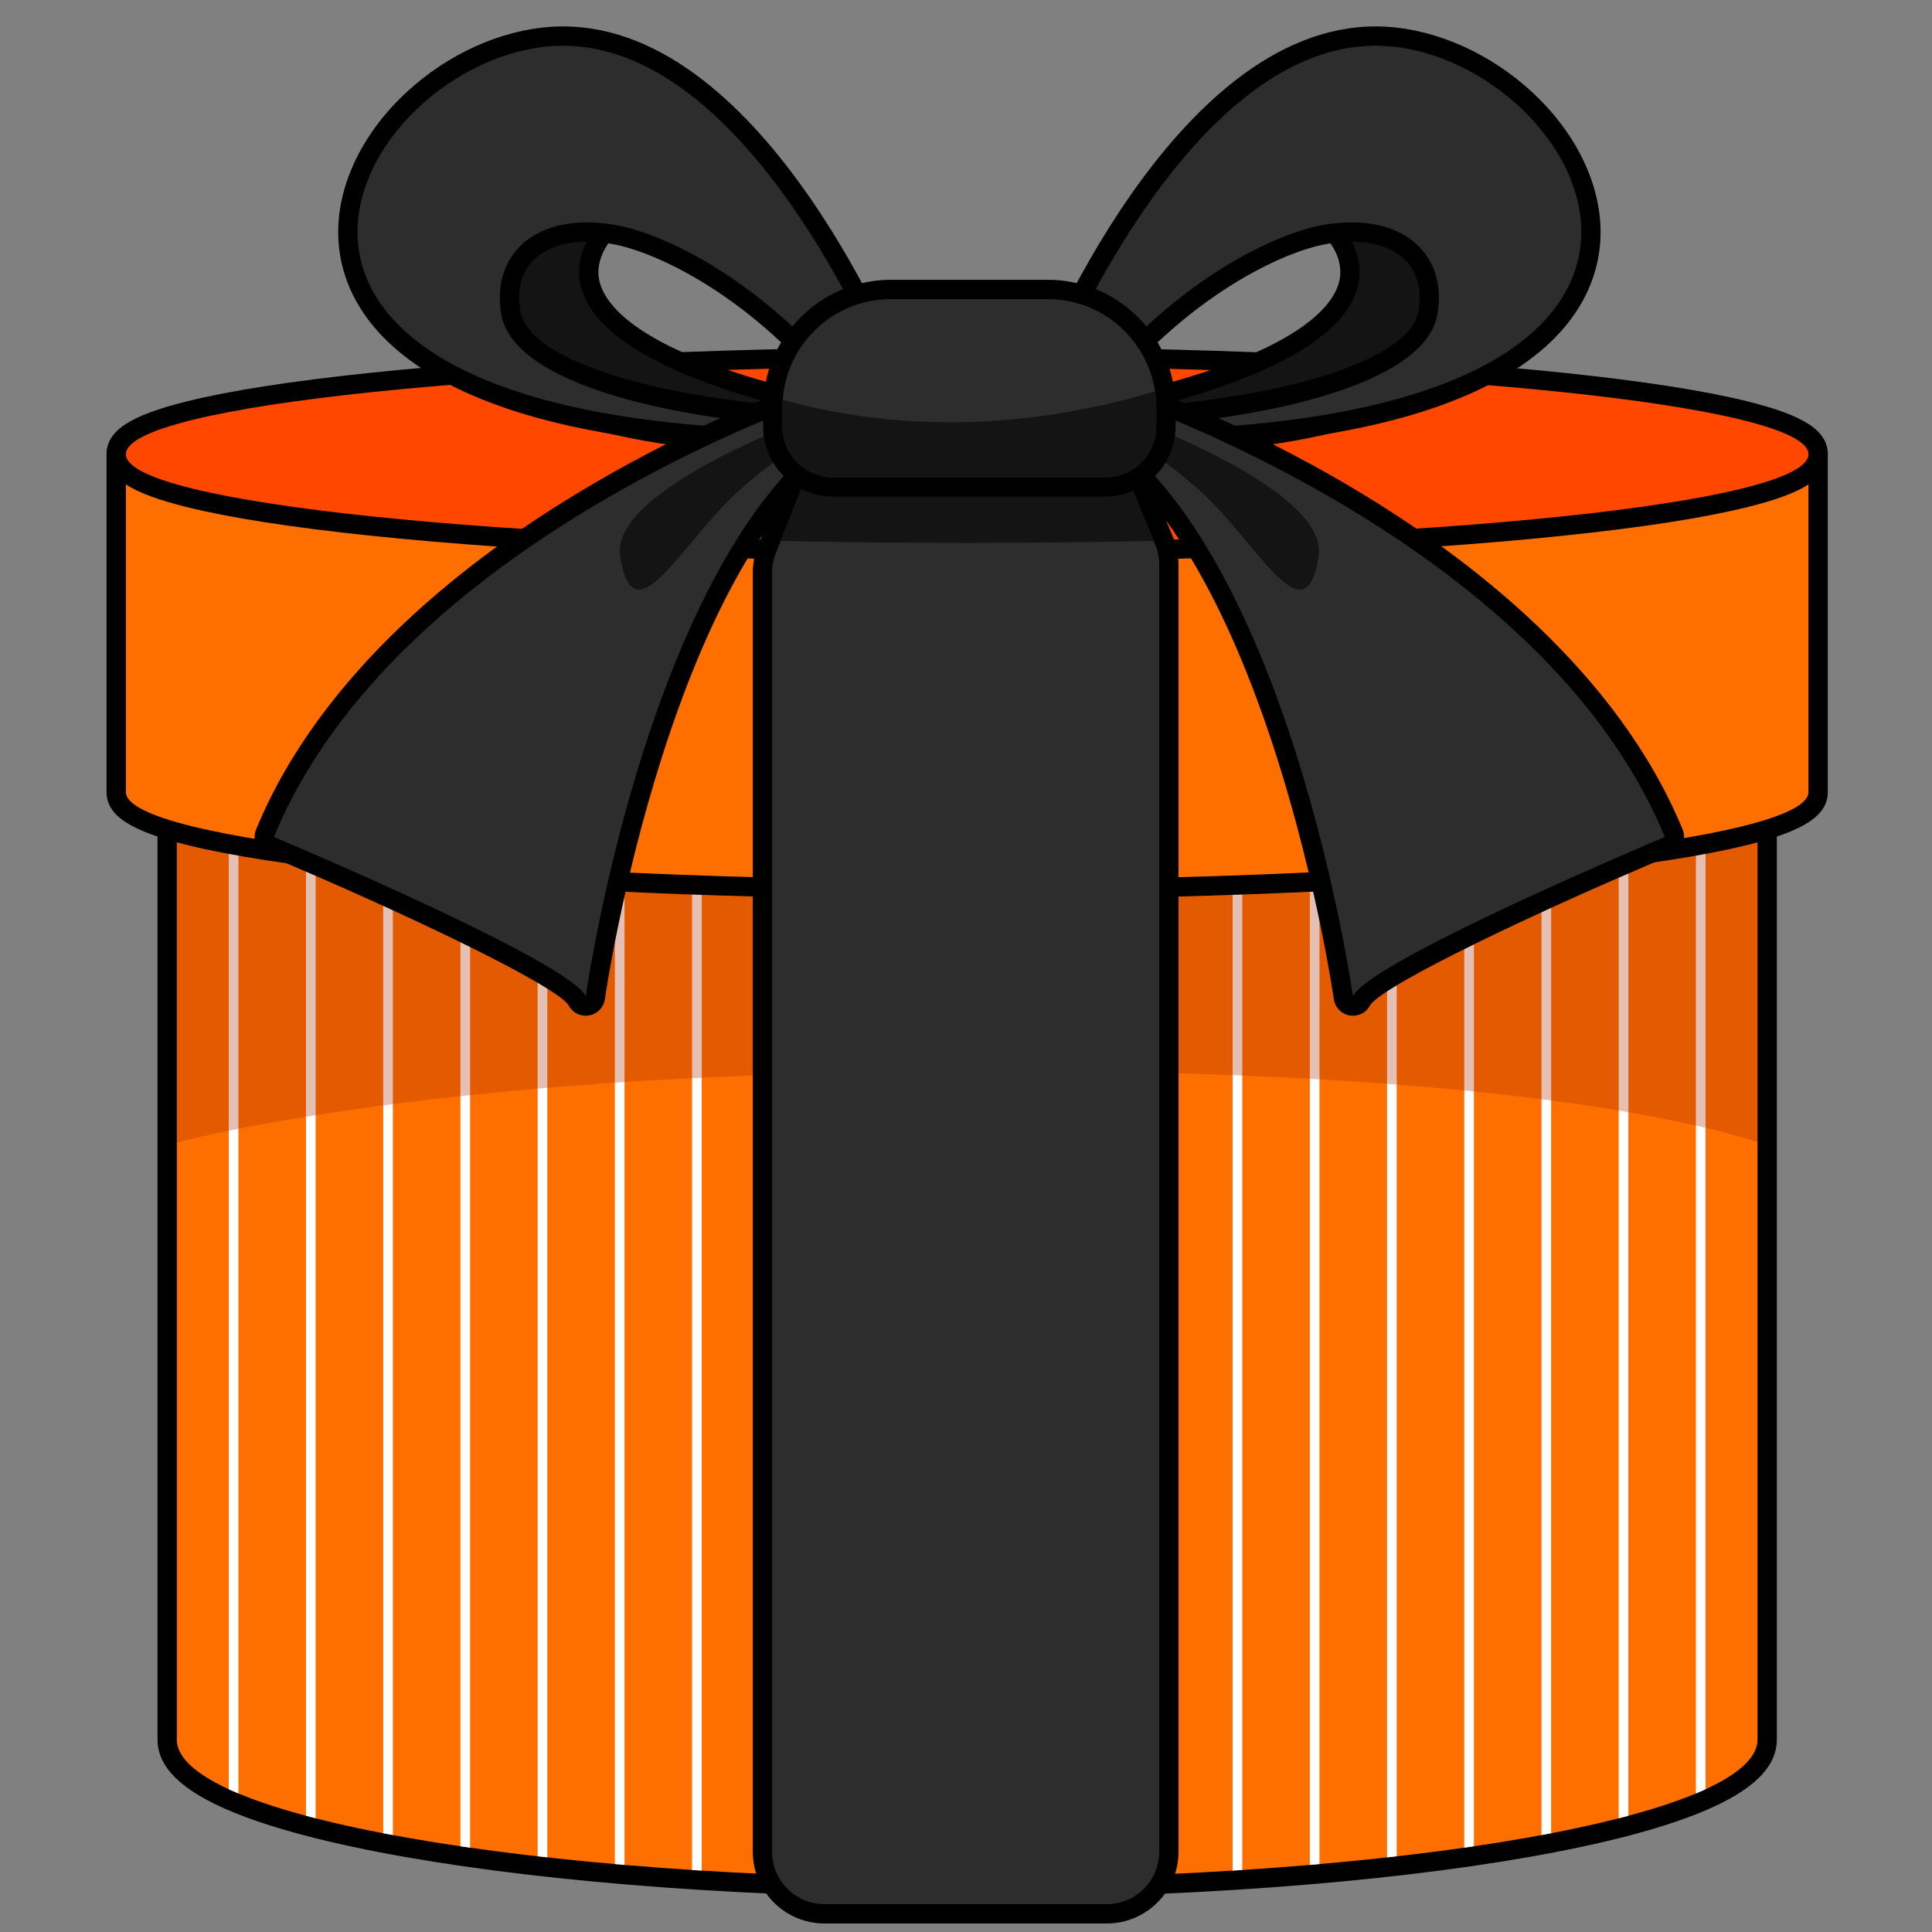 <svg id="圖層_1" enable-background="new 0 0 200 200" height="512" viewBox="0 0 200 200" width="512" xmlns="http://www.w3.org/2000/svg" xmlns:xlink="http://www.w3.org/1999/xlink"><rect x="0" y="0" width="200" height="200" fill="#808080" stroke="none"/><clipPath id="SVGID_00000177464435329462074230000012968832748434328248_"><path id="SVGID_1_" d="m181.938 85.223h-163.633v94.854c0 7.953 36.63 14.4 81.816 14.4s81.816-6.447 81.816-14.4c.001-.241.001-94.854.001-94.854z"/></clipPath><clipPath id="SVGID_00000005252513111618387590000003119813494238106276_"><path id="SVGID_00000086657887222183235480000009576779255016249751_" d="m181.938 85.223h-163.633v94.854c0 7.953 36.63 14.4 81.816 14.4s81.816-6.447 81.816-14.4c.001-.241.001-94.854.001-94.854z"/></clipPath><clipPath id="SVGID_00000048473970843364965520000013035202935770645129_"><path id="SVGID_00000077325133784509463810000002347108421412279936_" d="m181.938 85.223h-163.633v94.854c0 7.953 36.63 14.4 81.816 14.4s81.816-6.447 81.816-14.4c.001-.241.001-94.854.001-94.854z"/></clipPath><clipPath id="SVGID_00000032615084420972708700000017517669461701335720_"><path id="SVGID_00000004543178016638050300000008434355739650788241_" d="m181.938 85.223h-163.633v94.854c0 7.953 36.63 14.4 81.816 14.4s81.816-6.447 81.816-14.4c.001-.241.001-94.854.001-94.854z"/></clipPath><clipPath id="SVGID_00000029725922111603236630000004004275433417949328_"><path id="SVGID_00000065779610136116377200000003937255005356529309_" d="m181.938 85.223h-163.633v94.854c0 7.953 36.63 14.4 81.816 14.4s81.816-6.447 81.816-14.4c.001-.241.001-94.854.001-94.854z"/></clipPath><clipPath id="SVGID_00000163773805325595971170000017886257649538592910_"><path id="SVGID_00000004518946684516787430000004439340517235204265_" d="m181.938 85.223h-163.633v94.854c0 7.953 36.63 14.4 81.816 14.4s81.816-6.447 81.816-14.4c.001-.241.001-94.854.001-94.854z"/></clipPath><clipPath id="SVGID_00000153671095688215829870000010105088002877604001_"><path id="SVGID_00000043441249978978762180000003918075142573974704_" d="m181.938 85.223h-163.633v94.854c0 7.953 36.63 14.4 81.816 14.4s81.816-6.447 81.816-14.4c.001-.241.001-94.854.001-94.854z"/></clipPath><clipPath id="SVGID_00000139983913972127332630000007647691879212561587_"><path id="SVGID_00000176726763178269276680000001215211291112757916_" d="m181.938 85.223h-163.633v94.854c0 7.953 36.63 14.4 81.816 14.4s81.816-6.447 81.816-14.4c.001-.241.001-94.854.001-94.854z"/></clipPath><clipPath id="SVGID_00000077322316576302946250000003386947588145078716_"><path id="SVGID_00000061440445798348912110000001467982175186276274_" d="m181.938 85.223h-163.633v94.854c0 7.953 36.63 14.4 81.816 14.4s81.816-6.447 81.816-14.4c.001-.241.001-94.854.001-94.854z"/></clipPath><clipPath id="SVGID_00000073707819689689796200000016941110615267838352_"><path id="SVGID_00000072992253067865217330000007660528888720272311_" d="m181.938 85.223h-163.633v94.854c0 7.953 36.63 14.4 81.816 14.4s81.816-6.447 81.816-14.4c.001-.241.001-94.854.001-94.854z"/></clipPath><clipPath id="SVGID_00000101061165649769155930000015973242168538856638_"><path id="SVGID_00000119086873049386806530000010083448998745749159_" d="m181.938 85.223h-163.633v94.854c0 7.953 36.63 14.4 81.816 14.4s81.816-6.447 81.816-14.4c.001-.241.001-94.854.001-94.854z"/></clipPath><clipPath id="SVGID_00000087398727501027694560000006746972186568274050_"><path id="SVGID_00000134213252840080357130000006555466821607021952_" d="m181.938 85.223h-163.633v94.854c0 7.953 36.63 14.4 81.816 14.4s81.816-6.447 81.816-14.4c.001-.241.001-94.854.001-94.854z"/></clipPath><clipPath id="SVGID_00000037685802941632877220000010896912440651992748_"><path id="SVGID_00000003808368376430653650000014311546928015360958_" d="m181.938 85.223h-163.633v94.854c0 7.953 36.63 14.4 81.816 14.4s81.816-6.447 81.816-14.4c.001-.241.001-94.854.001-94.854z"/></clipPath><clipPath id="SVGID_00000106828706539923946510000002647617055656709270_"><path id="SVGID_00000151536415114074806270000008953899200391561904_" d="m181.938 85.223h-163.633v94.854c0 7.953 36.63 14.4 81.816 14.4s81.816-6.447 81.816-14.4c.001-.241.001-94.854.001-94.854z"/></clipPath><clipPath id="SVGID_00000076592920400020165710000008191524448701212545_"><path id="SVGID_00000070110160660795589560000013593502737117011608_" d="m181.938 85.223h-163.633v94.854c0 7.953 36.63 14.4 81.816 14.4s81.816-6.447 81.816-14.4c.001-.241.001-94.854.001-94.854z"/></clipPath><clipPath id="SVGID_00000080202377201791535820000014886531626480285838_"><path id="SVGID_00000072972740159677077060000006119071023833575102_" d="m181.938 85.223h-163.633v94.854c0 7.953 36.63 14.4 81.816 14.4s81.816-6.447 81.816-14.4c.001-.241.001-94.854.001-94.854z"/></clipPath><clipPath id="SVGID_00000004504726688709165960000013565799116811200426_"><path id="SVGID_00000060010411096391257750000012698251073352295336_" d="m181.938 85.223h-163.633v94.854c0 7.953 36.63 14.4 81.816 14.4s81.816-6.447 81.816-14.4c.001-.241.001-94.854.001-94.854z"/></clipPath><clipPath id="SVGID_00000000902234416118328540000009700188680998381993_"><path id="SVGID_00000121993669591819609680000007910269328392348298_" d="m181.938 85.223h-163.633v94.854c0 7.953 36.63 14.4 81.816 14.4s81.816-6.447 81.816-14.4c.001-.241.001-94.854.001-94.854z"/></clipPath><clipPath id="SVGID_00000164502677132921340540000018365947421986887848_"><path id="SVGID_00000089560361830210032620000004868356775234081460_" d="m181.938 85.223h-163.633v94.854c0 7.953 36.63 14.4 81.816 14.4s81.816-6.447 81.816-14.4c.001-.241.001-94.854.001-94.854z"/></clipPath><clipPath id="SVGID_00000062164102230947135520000009424149740950985372_"><path id="SVGID_00000127766463895482719420000015581733447736869775_" d="m181.938 85.223h-163.633v94.854c0 7.953 36.63 14.4 81.816 14.4s81.816-6.447 81.816-14.4c.001-.241.001-94.854.001-94.854z"/></clipPath><g><g><path d="m100.121 195.478c-40.146 0-82.815-5.397-82.815-15.4v-94.855c0-.553.447-1 1-1h163.632c.553 0 1 .447 1 1v94.854c-.001 10.003-42.669 15.401-82.817 15.401z" fill="#ff6f00"/></g><g><path d="m181.938 85.223v94.854c0 7.953-36.63 14.4-81.816 14.4s-81.816-6.447-81.816-14.4c0-.241 0-94.854 0-94.854zm0-2h-163.633c-1.105 0-2 .895-2 2v94.854c0 2.869 2.506 5.306 7.661 7.452 4.256 1.771 10.297 3.353 17.956 4.7 15.564 2.739 36.233 4.248 58.199 4.248s42.635-1.509 58.199-4.248c7.658-1.348 13.699-2.929 17.956-4.7 5.155-2.145 7.661-4.583 7.661-7.452v-94.854c.001-1.105-.895-2-1.999-2z"/></g></g><g><g><g clip-path="url(#SVGID_00000177464435329462074230000012968832748434328248_)"><path d="m23.682 70.621h1v130.951h-1z" fill="#fff"/></g></g><g><g clip-path="url(#SVGID_00000005252513111618387590000003119813494238106276_)"><path d="m31.675 70.621h1v130.951h-1z" fill="#fff"/></g></g><g><g clip-path="url(#SVGID_00000048473970843364965520000013035202935770645129_)"><path d="m39.669 70.621h1v130.951h-1z" fill="#fff"/></g></g><g><g clip-path="url(#SVGID_00000032615084420972708700000017517669461701335720_)"><path d="m47.663 70.621h1v130.951h-1z" fill="#fff"/></g></g><g><g clip-path="url(#SVGID_00000029725922111603236630000004004275433417949328_)"><path d="m55.656 70.621h1v130.951h-1z" fill="#fff"/></g></g><g><g clip-path="url(#SVGID_00000163773805325595971170000017886257649538592910_)"><path d="m63.65 70.621h1v130.951h-1z" fill="#fff"/></g></g><g><g clip-path="url(#SVGID_00000153671095688215829870000010105088002877604001_)"><path d="m71.644 70.621h1v130.951h-1z" fill="#fff"/></g></g><g><g clip-path="url(#SVGID_00000139983913972127332630000007647691879212561587_)"><path d="m79.637 70.621h1v130.951h-1z" fill="#fff"/></g></g><g><g clip-path="url(#SVGID_00000077322316576302946250000003386947588145078716_)"><path d="m87.631 70.621h1v130.951h-1z" fill="#fff"/></g></g><g><g clip-path="url(#SVGID_00000073707819689689796200000016941110615267838352_)"><path d="m95.625 70.621h1v130.951h-1z" fill="#fff"/></g></g><g><g clip-path="url(#SVGID_00000101061165649769155930000015973242168538856638_)"><path d="m103.618 70.621h1v130.951h-1z" fill="#fff"/></g></g><g><g clip-path="url(#SVGID_00000087398727501027694560000006746972186568274050_)"><path d="m111.612 70.621h1v130.951h-1z" fill="#fff"/></g></g><g><g clip-path="url(#SVGID_00000037685802941632877220000010896912440651992748_)"><path d="m119.606 70.621h1v130.951h-1z" fill="#fff"/></g></g><g><g clip-path="url(#SVGID_00000106828706539923946510000002647617055656709270_)"><path d="m127.599 70.621h1v130.951h-1z" fill="#fff"/></g></g><g><g clip-path="url(#SVGID_00000076592920400020165710000008191524448701212545_)"><path d="m135.593 70.621h1v130.951h-1z" fill="#fff"/></g></g><g><g clip-path="url(#SVGID_00000080202377201791535820000014886531626480285838_)"><path d="m143.587 70.621h1v130.951h-1z" fill="#fff"/></g></g><g><g clip-path="url(#SVGID_00000004504726688709165960000013565799116811200426_)"><path d="m151.58 70.621h1v130.951h-1z" fill="#fff"/></g></g><g><g clip-path="url(#SVGID_00000000902234416118328540000009700188680998381993_)"><path d="m159.574 70.621h1v130.951h-1z" fill="#fff"/></g></g><g><g clip-path="url(#SVGID_00000164502677132921340540000018365947421986887848_)"><path d="m167.568 70.621h1v130.951h-1z" fill="#fff"/></g></g><g><g clip-path="url(#SVGID_00000062164102230947135520000009424149740950985372_)"><path d="m175.561 70.621h1v130.951h-1z" fill="#fff"/></g></g></g><g opacity=".3"><g><path d="m18.305 84.547v33.756c2.159-.735 29.287-7.152 76.396-7.289 26.294-.592 66.396.746 87.236 7.195 0-28.035 0-33.661 0-33.661z" fill="#a42700"/></g></g><g><g><path d="m100.121 92.097c-23.296 0-45.203-.949-61.686-2.672-26.404-2.761-26.404-6.155-26.404-7.433v-34.97c0-.553.447-1 1-1h174.181c.553 0 1 .447 1 1v34.97c0 1.277 0 4.672-26.404 7.433-16.483 1.722-38.391 2.672-61.687 2.672z" fill="#ff6f00"/></g><g><path d="m187.212 47.023v34.97c0 5.028-38.992 9.105-87.09 9.105s-87.09-4.076-87.09-9.105v-34.97zm0-2h-174.181c-1.105 0-2 .895-2 2v34.97c0 2.428 2.423 4.017 8.364 5.486 4.476 1.106 10.847 2.096 18.936 2.942 16.516 1.727 38.46 2.677 61.79 2.677s45.274-.951 61.79-2.677c8.089-.846 14.461-1.835 18.936-2.942 5.941-1.468 8.364-3.058 8.364-5.486v-34.97c.001-1.105-.895-2-1.999-2z"/></g></g><g><g><path d="m100.121 57.128c-23.296 0-45.203-.949-61.686-2.673-26.404-2.761-26.404-6.154-26.404-7.433 0-1.277 0-4.672 26.404-7.433 16.482-1.723 38.39-2.672 61.686-2.672s45.204.949 61.687 2.672c26.404 2.761 26.404 6.155 26.404 7.433s0 4.672-26.404 7.433c-16.484 1.724-38.391 2.673-61.687 2.673z" fill="#ff4700"/></g><g><path d="m100.121 37.918c48.099 0 87.09 4.076 87.09 9.105 0 5.028-38.992 9.105-87.09 9.105-48.099 0-87.09-4.076-87.09-9.105 0-5.028 38.992-9.105 87.09-9.105m0-2c-23.33 0-45.274.951-61.79 2.677-8.089.846-14.461 1.835-18.936 2.942-5.941 1.468-8.364 3.058-8.364 5.485 0 2.428 2.423 4.017 8.364 5.485 4.476 1.106 10.847 2.096 18.936 2.942 16.516 1.727 38.46 2.677 61.79 2.677s45.274-.951 61.79-2.677c8.09-.846 14.461-1.835 18.936-2.942 5.941-1.468 8.364-3.058 8.364-5.485 0-2.428-2.423-4.017-8.364-5.485-4.476-1.106-10.847-2.096-18.936-2.942-16.515-1.726-38.46-2.677-61.79-2.677z"/></g></g><g><g><path d="m85.351 198.117c-3.54 0-6.421-2.88-6.421-6.42v-132.435c0-.818.153-1.618.457-2.379l7.287-18.26c.979-2.454 3.32-4.04 5.963-4.04h14.707c2.605 0 4.934 1.555 5.931 3.961l7.234 17.446c.324.784.489 1.611.489 2.459v133.248c0 3.54-2.88 6.42-6.42 6.42z" fill="#2d2d2d"/></g><g><g><path d="m107.344 35.583c2.192 0 4.168 1.32 5.007 3.344l7.234 17.446c.273.658.413 1.364.413 2.076v133.248c0 2.994-2.427 5.42-5.42 5.42h-29.228c-2.994 0-5.42-2.427-5.42-5.42v-132.435c0-.688.131-1.37.386-2.009l7.286-18.259c.822-2.06 2.816-3.411 5.034-3.411zm0-2h-14.707c-3.055 0-5.76 1.833-6.892 4.67l-7.286 18.259c-.351.879-.529 1.804-.529 2.75v132.435c0 4.092 3.329 7.42 7.42 7.42h29.228c4.092 0 7.42-3.329 7.42-7.42v-133.247c0-.98-.19-1.937-.566-2.842l-7.234-17.446c-1.153-2.782-3.843-4.579-6.854-4.579z"/></g></g></g><g><g><path d="m107.344 35.583h-14.707c-2.218 0-4.212 1.351-5.034 3.411l-6.786 17.005c6.164.128 12.566.198 19.148.198 6.694 0 13.202-.072 19.463-.205l-7.076-17.065c-.841-2.024-2.817-3.344-5.008-3.344z" fill="#141414"/></g></g><g><g><g><g><path d="m82.351 45.953c-11.156 0-31.466-1.941-42.128-14.944-.303-.369-.302-.901.002-1.27l8.788-10.657c.192-.234.478-.364.771-.364.088 0 .176.012.263.035l12.366 3.364c.35.095.62.372.708.724.087.351-.022.723-.286.971-.106.101-2.652 2.575-1.669 5.849 1.192 3.968 7.551 9.582 31.072 13.802.485.087.835.516.823 1.009-.013.493-.383.904-.872.968-.162.019-4.046.513-9.838.513z" fill="#141414"/></g><g><g><path d="m49.784 19.718 12.367 3.364s-14.309 13.432 29.911 21.364c0 0-3.917.507-9.711.507-11.711 0-31.097-2.07-41.354-14.578zm0-2c-.588 0-1.158.26-1.543.728l-8.788 10.657c-.608.737-.609 1.802-.003 2.541 10.923 13.321 31.567 15.31 42.901 15.31 5.856 0 9.802-.502 9.967-.523.979-.127 1.719-.948 1.743-1.935s-.675-1.843-1.646-2.017c-24.266-4.353-29.396-10.09-30.295-13.122-.79-2.665 1.378-4.795 1.4-4.816.528-.496.747-1.239.572-1.942s-.717-1.256-1.416-1.447l-12.367-3.364c-.174-.047-.35-.07-.525-.07z"/></g></g></g><g><g><path d="m85.646 45.546c-43.725 0-49.263-14.523-49.614-20.768-.536-9.522 9.29-19.693 20.22-20.929.675-.076 1.36-.114 2.036-.114 20.418 0 34.064 34.241 34.635 35.699.092.232.093.492.002.726l-1.272 3.285c.137.001.273.001.41.001.547 0 .991.438 1 .985.008.546-.424.998-.97 1.015-2.198.067-4.367.1-6.447.1zm-24.881-21.526c-2.881 0-5.229.927-6.615 2.609-1.243 1.511-1.682 3.603-1.234 5.893 1.162 5.94 16.532 10.488 36.265 10.896-9.655-13.333-21.002-18.364-25.727-19.16-.933-.158-1.838-.238-2.689-.238z" fill="#2d2d2d"/></g><g><path d="m58.287 4.735c19.97 0 33.705 35.064 33.705 35.064l-1.465 3.783c-9.756-13.872-21.547-19.408-26.907-20.311-1.008-.17-1.961-.251-2.855-.251-6.488 0-9.893 4.258-8.83 9.693 1.477 7.553 20.426 11.733 40.127 11.734h.002-.002c-2.222.067-4.353.1-6.415.1-69.689 0-49.987-37.364-29.282-39.703.646-.074 1.287-.109 1.922-.109m0-2c-.713 0-1.436.041-2.148.121-5.316.601-10.719 3.309-14.825 7.431-4.271 4.288-6.56 9.59-6.281 14.547.247 4.392 2.562 10.615 12.185 15.319 8.678 4.242 21.607 6.393 38.427 6.393 2.088 0 4.264-.034 6.469-.1 1.08-.028 1.947-.913 1.947-1.999 0-.759-.422-1.419-1.045-1.758l.839-2.167c.181-.467.18-.985-.003-1.452-.58-1.484-14.473-36.335-35.565-36.335zm28.85 39.623c-18.017-.652-32.222-4.823-33.24-10.029-.395-2.019-.041-3.771 1.025-5.064 1.192-1.447 3.267-2.245 5.843-2.245.796 0 1.645.075 2.523.223 4.386.739 14.679 5.274 23.849 17.115z"/></g></g></g><g><g><g><path d="m118.346 45.953c-5.792 0-9.677-.494-9.839-.515-.489-.063-.859-.475-.872-.968-.012-.493.338-.922.823-1.009 23.552-4.225 29.899-9.849 31.077-13.822.976-3.292-1.648-5.804-1.675-5.828-.264-.248-.373-.62-.286-.971.088-.352.358-.629.708-.724l12.367-3.364c.087-.023.176-.035.263-.035.294 0 .579.13.771.364l8.787 10.657c.304.368.305.9.002 1.27-10.66 13.004-30.968 14.945-42.126 14.945z" fill="#141414"/></g><g><g><path d="m150.912 19.718 8.788 10.657c-10.257 12.508-29.643 14.578-41.354 14.578-5.794 0-9.711-.507-9.711-.507 44.22-7.932 29.911-21.364 29.911-21.364zm0-2c-.175 0-.351.023-.525.07l-12.367 3.364c-.699.19-1.241.744-1.416 1.447s.044 1.446.572 1.942c.08.077 2.205 2.178 1.39 4.851-.923 3.024-6.084 8.745-30.284 13.087-.971.174-1.67 1.031-1.646 2.017s.764 1.808 1.743 1.935c.165.021 4.112.523 9.967.523 11.334 0 31.978-1.989 42.901-15.31.606-.739.604-1.803-.003-2.541l-8.788-10.657c-.387-.468-.956-.728-1.544-.728z"/></g></g></g><g><g><path d="m115.051 45.546c-2.08 0-4.249-.033-6.446-.1-.546-.017-.978-.469-.97-1.015.009-.547.453-.985 1-.985.137 0 .273 0 .409-.001l-1.272-3.285c-.091-.233-.09-.493.002-.726.57-1.458 14.215-35.699 34.635-35.699.676 0 1.361.038 2.036.114 10.933 1.235 20.762 11.408 20.226 20.932-.353 6.243-5.891 20.765-49.62 20.765zm24.881-21.526c-.853 0-1.757.08-2.689.237-4.725.796-16.071 5.828-25.726 19.16 19.732-.406 35.103-4.955 36.264-10.896.447-2.29.01-4.383-1.234-5.893-1.386-1.682-3.735-2.608-6.615-2.608z" fill="#2d2d2d"/></g><g><path d="m142.409 4.735c.634 0 1.277.036 1.923.109 20.706 2.339 40.422 39.703-29.282 39.703-2.059 0-4.199-.033-6.415-.1 19.702-.001 38.651-4.181 40.127-11.734 1.063-5.435-2.341-9.693-8.831-9.693-.894 0-1.848.081-2.855.251-5.361.904-17.152 6.439-26.906 20.312l-1.465-3.783c0-.001 13.732-35.065 33.704-35.065m-33.775 39.711c-.001 0-.002 0-.002 0zm33.775-41.711c-21.095 0-34.986 34.852-35.567 36.335-.183.466-.184.984-.003 1.452l.839 2.167c-.623.339-1.046.999-1.046 1.758 0 1.089.871 1.975 1.954 1.999 2.203.067 4.377.1 6.463.1 16.823 0 29.753-2.151 38.432-6.392 9.624-4.703 11.939-10.925 12.186-15.317.279-4.957-2.011-10.26-6.283-14.549-4.107-4.123-9.512-6.832-14.828-7.432-.711-.08-1.434-.121-2.147-.121zm-28.85 39.623c9.17-11.84 19.463-16.376 23.85-17.115.878-.148 1.727-.223 2.523-.223 2.576 0 4.651.797 5.843 2.244 1.065 1.294 1.419 3.045 1.024 5.065-1.018 5.206-15.223 9.377-33.24 10.029z"/></g></g></g></g><g><g><g><g><path d="m60.637 104.148c-.395 0-.757-.232-.917-.602-.884-2.033-16.837-9.723-31.75-15.982-.507-.212-.747-.794-.538-1.302 12.661-30.821 56.884-45.881 57.329-46.029.104-.035.21-.052.316-.052.198 0 .394.059.562.173l3.165 2.148c.285.193.45.52.438.863-.013.345-.201.658-.499.83-20.226 11.667-27.049 58.618-27.115 59.092-.062.443-.412.791-.855.852-.047.007-.092.009-.136.009z" fill="#2d2d2d"/></g><g><g><path d="m85.078 41.182 3.164 2.149c-20.888 12.05-27.606 59.818-27.606 59.818-1.571-3.617-32.28-16.506-32.28-16.506 12.635-30.754 56.722-45.461 56.722-45.461m-.001-2c-.213 0-.426.034-.633.103-.458.153-11.373 3.832-24.015 11.378-11.758 7.018-27.188 18.825-33.924 35.22-.417 1.016.063 2.179 1.076 2.604 14.14 5.935 29.653 13.349 31.255 15.535.336.693 1.039 1.127 1.798 1.127.089 0 .179-.006.27-.018.887-.12 1.587-.816 1.712-1.703.066-.468 6.824-46.942 26.625-58.364.597-.344.974-.971.999-1.659s-.305-1.341-.875-1.728l-3.164-2.149c-.336-.229-.728-.346-1.124-.346z"/></g></g></g><g><g><path d="m139.925 104.14c-.443-.061-.793-.408-.855-.852-.066-.474-6.891-47.425-27.115-59.092-.298-.172-.486-.485-.499-.83-.013-.344.152-.67.438-.863l3.164-2.148c.168-.114.363-.173.562-.173.106 0 .213.017.316.052.445.148 44.668 15.208 57.33 46.029.209.508-.031 1.09-.538 1.302-14.913 6.26-30.867 13.949-31.75 15.982-.16.369-.522.602-.917.602-.045-.001-.09-.003-.136-.009z" fill="#2d2d2d"/></g><g><g><path d="m115.618 41.182s44.087 14.707 56.721 45.461c0 0-30.71 12.888-32.28 16.506 0 0-6.717-47.768-27.606-59.818zm0-2c-.396 0-.788.118-1.124.345l-3.164 2.149c-.57.387-.9 1.04-.875 1.728s.403 1.315.999 1.659c19.8 11.422 26.559 57.896 26.625 58.364.125.887.824 1.583 1.712 1.703.09.012.181.018.27.018.76 0 1.462-.433 1.798-1.127 1.602-2.186 17.115-9.6 31.255-15.535 1.013-.425 1.493-1.588 1.076-2.604-6.736-16.395-22.166-28.202-33.924-35.22-12.642-7.545-23.556-11.225-24.015-11.378-.206-.068-.42-.102-.633-.102z"/></g></g></g></g><g><g><g><path d="m81.681 44.096s-18.474 6.975-17.488 13.443c1.371 8.988 6.393-1.56 12.56-6.986 3.579-3.149 6.727-4.948 6.727-4.948z" fill="#141414"/></g></g><g><g><path d="m119.015 44.096s18.474 6.975 17.488 13.443c-1.371 8.988-6.393-1.56-12.56-6.986-3.579-3.149-6.727-4.948-6.727-4.948z" fill="#141414"/></g></g></g></g><g><g><path d="m86.268 50.407c-3.456 0-6.268-2.812-6.268-6.268v-1.937c0-6.749 5.491-12.24 12.24-12.24h16.216c6.749 0 12.24 5.491 12.24 12.24v1.937c0 3.456-2.812 6.268-6.269 6.268z" fill="#2d2d2d"/></g><g><path d="m108.456 30.963c6.208 0 11.24 5.032 11.24 11.24v1.937c0 2.909-2.359 5.268-5.268 5.268h-28.16c-2.909 0-5.268-2.359-5.268-5.268v-1.937c0-6.208 5.032-11.24 11.24-11.24zm0-2h-16.216c-7.301 0-13.24 5.939-13.24 13.24v1.937c0 4.008 3.26 7.268 7.268 7.268h28.16c4.008 0 7.268-3.26 7.268-7.268v-1.937c0-7.301-5.94-13.24-13.24-13.24z"/></g></g><g><g><path d="m81.041 41.387c-.019.27-.041.54-.041.816v1.937c0 2.909 2.358 5.268 5.268 5.268h28.16c2.909 0 5.268-2.359 5.268-5.268v-1.937c0-.581-.058-1.147-.143-1.704-12.319 3.761-25.979 4.421-38.512.888z" fill="#141414"/></g></g></svg>
